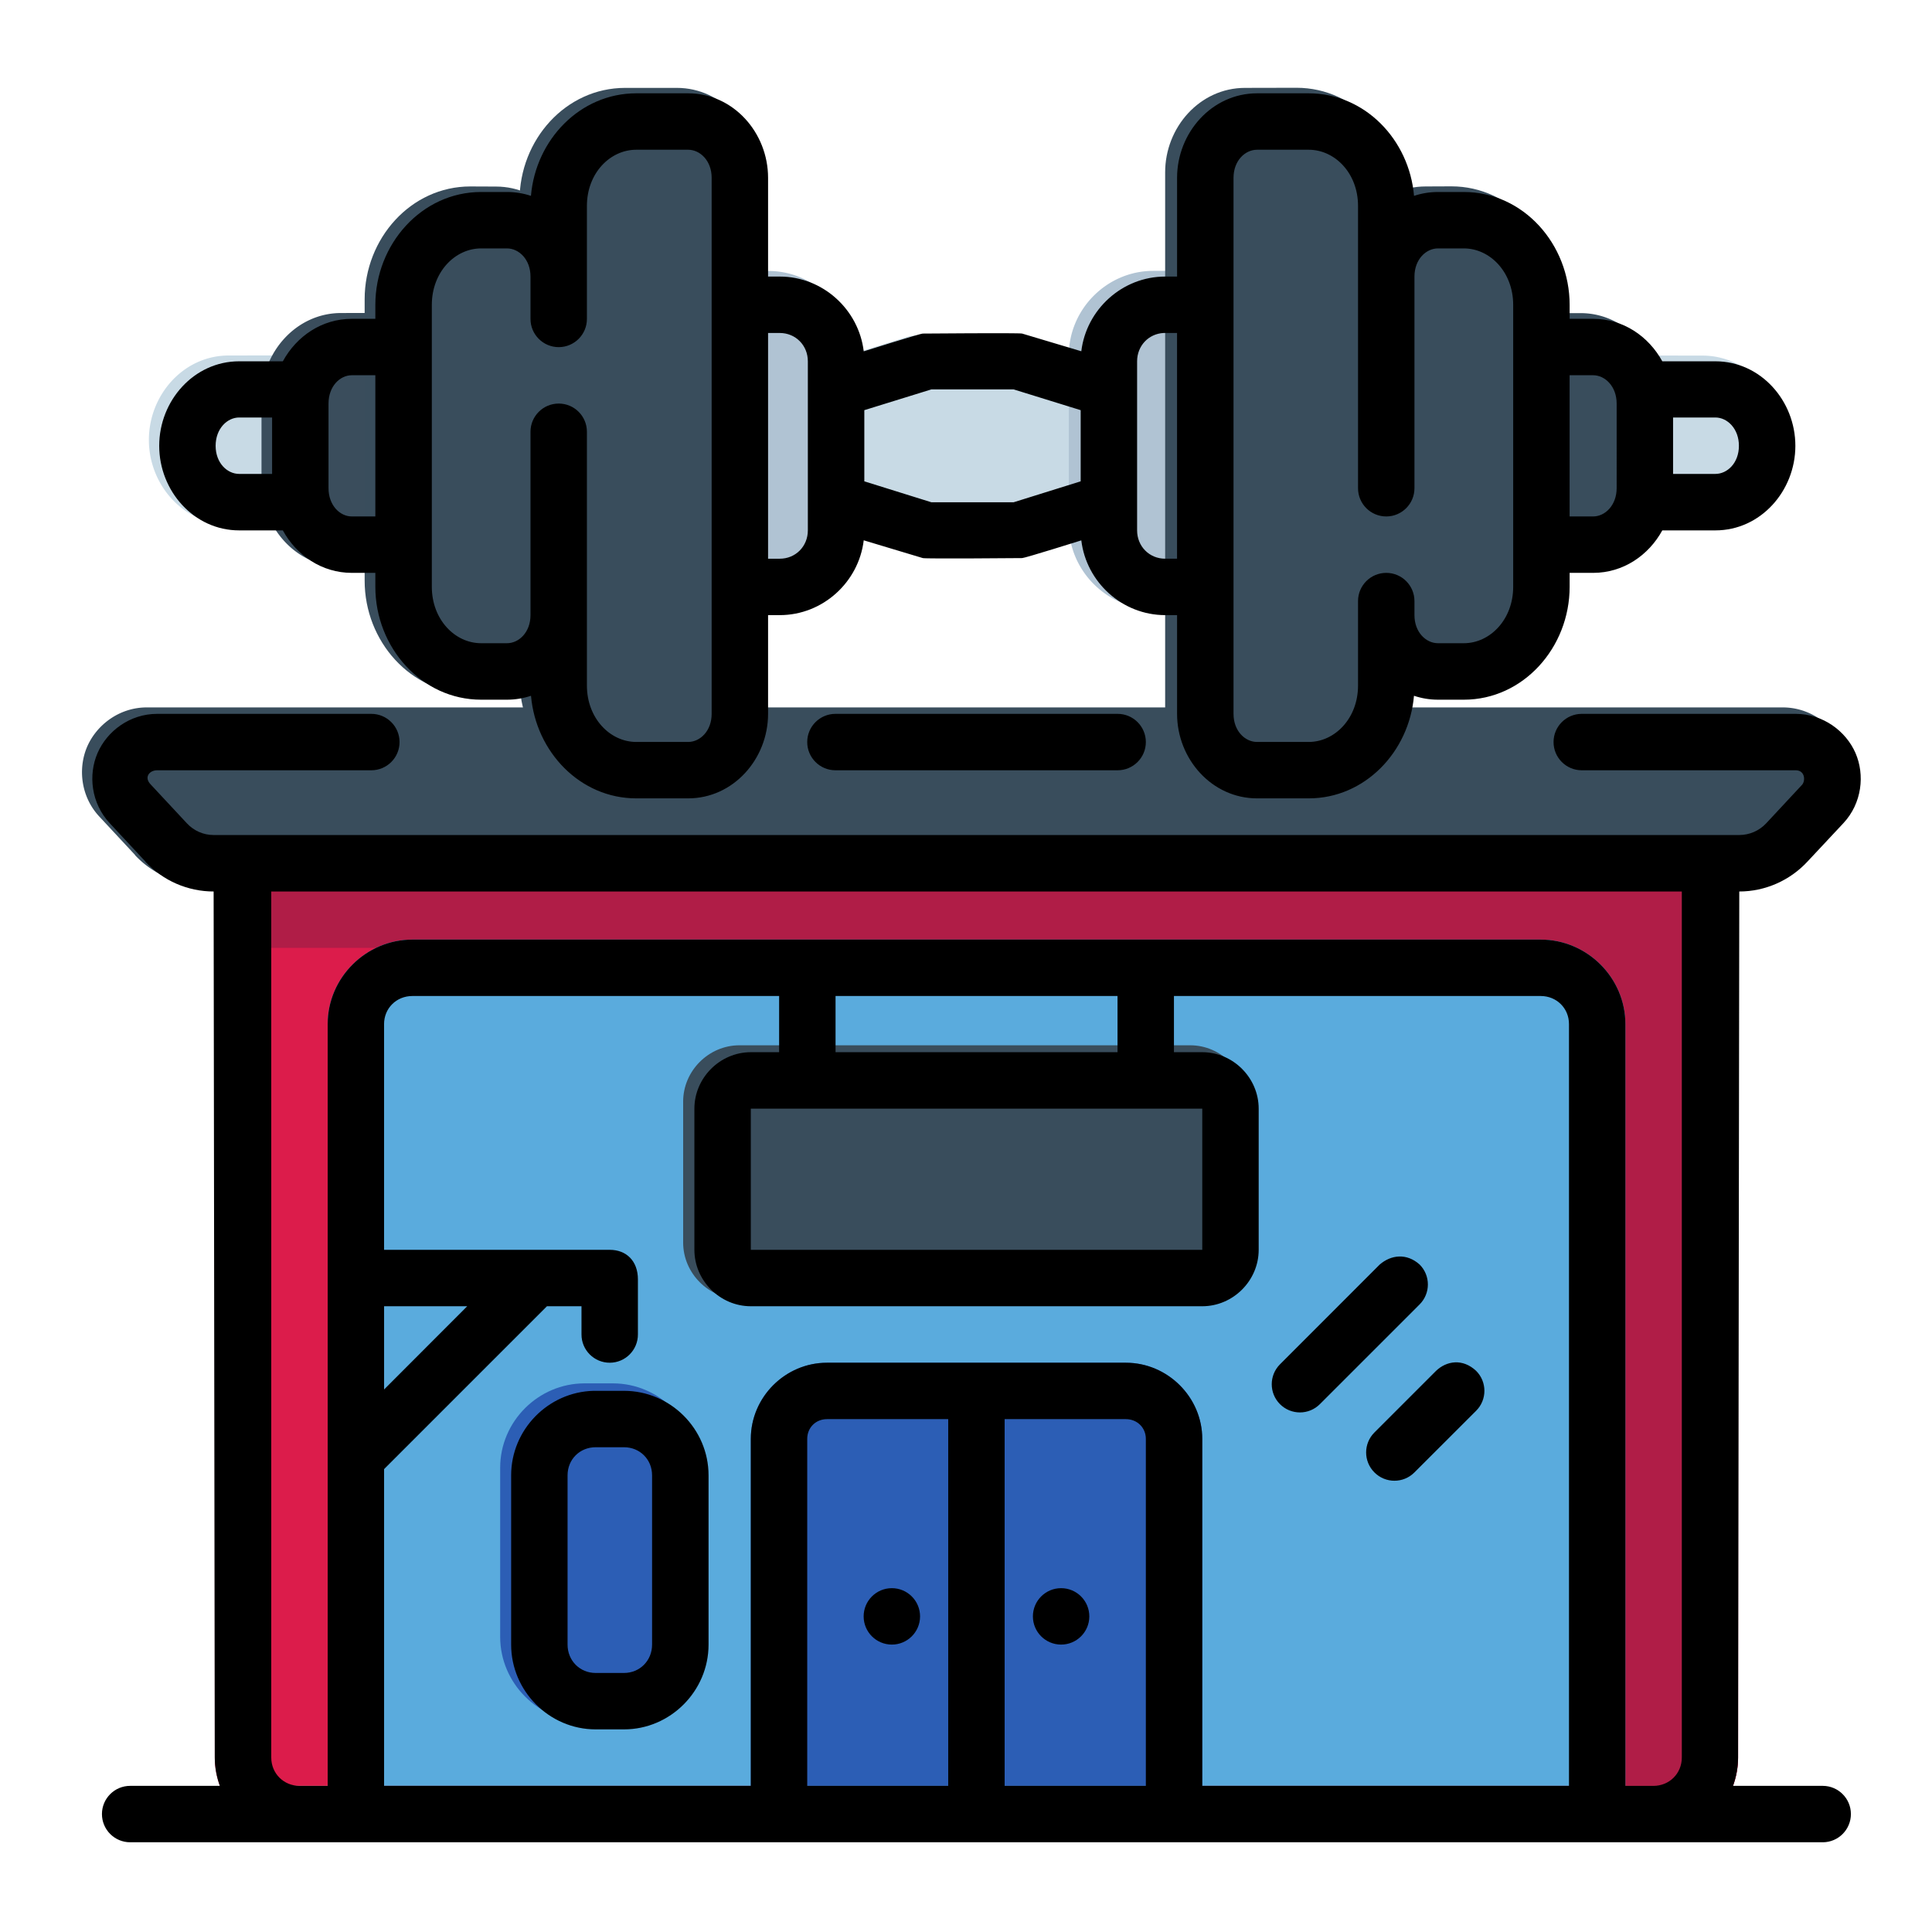 <svg xmlns:inkscape="http://www.inkscape.org/namespaces/inkscape" xmlns:sodipodi="http://sodipodi.sourceforge.net/DTD/sodipodi-0.dtd" xmlns="http://www.w3.org/2000/svg" xmlns:svg="http://www.w3.org/2000/svg" xmlns:rdf="http://www.w3.org/1999/02/22-rdf-syntax-ns#" xmlns:cc="http://creativecommons.org/ns#" xmlns:dc="http://purl.org/dc/elements/1.1/" width="64pt" height="64pt" viewBox="0 0 22.578 22.578" id="svg831" inkscape:version="1.1.1 (3bf5ae0d25, 2021-09-20)" sodipodi:docname="EXPORT.svg" inkscape:export-filename="C:\Users\User\Desktop\CARLOS PROJECT\5. MAY 1\Done\FiledLine\16 - Sport Bag.png" inkscape:export-xdpi="576" inkscape:export-ydpi="576"><defs id="defs825"><pattern id="EMFhbasepattern" patternUnits="userSpaceOnUse" width="6" height="6" x="0" y="0"></pattern><pattern id="EMFhbasepattern-9" patternUnits="userSpaceOnUse" width="6" height="6" x="0" y="0"></pattern><pattern id="EMFhbasepattern-0" patternUnits="userSpaceOnUse" width="6" height="6" x="0" y="0"></pattern><pattern id="EMFhbasepattern-7" patternUnits="userSpaceOnUse" width="6" height="6" x="0" y="0"></pattern><pattern id="EMFhbasepattern-2" patternUnits="userSpaceOnUse" width="6" height="6" x="0" y="0"></pattern><pattern id="EMFhbasepattern-98" patternUnits="userSpaceOnUse" width="6" height="6" x="0" y="0"></pattern><pattern id="EMFhbasepattern-6" patternUnits="userSpaceOnUse" width="6" height="6" x="0" y="0"></pattern><pattern id="EMFhbasepattern-01" patternUnits="userSpaceOnUse" width="6" height="6" x="0" y="0"></pattern><pattern id="EMFhbasepattern-07" patternUnits="userSpaceOnUse" width="6" height="6" x="0" y="0"></pattern><pattern id="EMFhbasepattern-8" patternUnits="userSpaceOnUse" width="6" height="6" x="0" y="0"></pattern><pattern id="EMFhbasepattern-4" patternUnits="userSpaceOnUse" width="6" height="6" x="0" y="0"></pattern><pattern id="EMFhbasepattern-40" patternUnits="userSpaceOnUse" width="6" height="6" x="0" y="0"></pattern><pattern id="EMFhbasepattern-08" patternUnits="userSpaceOnUse" width="6" height="6" x="0" y="0"></pattern><pattern id="EMFhbasepattern-04" patternUnits="userSpaceOnUse" width="6" height="6" x="0" y="0"></pattern><pattern id="EMFhbasepattern-014" patternUnits="userSpaceOnUse" width="6" height="6" x="0" y="0"></pattern><pattern id="EMFhbasepattern-27" patternUnits="userSpaceOnUse" width="6" height="6" x="0" y="0"></pattern><pattern id="EMFhbasepattern-09" patternUnits="userSpaceOnUse" width="6" height="6" x="0" y="0"></pattern><pattern id="EMFhbasepattern-5" patternUnits="userSpaceOnUse" width="6" height="6" x="0" y="0"></pattern><pattern id="EMFhbasepattern-018" patternUnits="userSpaceOnUse" width="6" height="6" x="0" y="0"></pattern></defs><g inkscape:label="Icon" inkscape:groupmode="layer" id="layer1" transform="translate(0,-274.422)"><g id="g8498" style="display:inline;stroke-width:0.804" transform="matrix(1.244,0,0,1.244,-75.148,-112.781)"><g id="g158778" style="display:inline;stroke-width:0.804"><path style="color:#000000;fill:#c8dae5;stroke-width:0.804;stroke-linecap:round;stroke-linejoin:round;-inkscape-stroke:none" d="m 75.74,314.596 a 0.265,0.265 0 0 0 -0.264,0.26 l -0.016,1.059 a 0.265,0.265 0 0 0 0.264,0.268 h 0.678 c 0.424,0 0.75,-0.37 0.75,-0.793 0,-0.423 -0.326,-0.793 -0.75,-0.793 z" id="path87689"></path><path style="color:#000000;fill:#394d5c;stroke-width:0.804;stroke-linecap:round;stroke-linejoin:round;-inkscape-stroke:none" d="m 74.242,314.197 a 0.265,0.265 0 0 0 -0.266,0.266 v 1.852 a 0.265,0.265 0 0 0 0.266,0.266 h 1.014 c 0.424,0 0.75,-0.372 0.75,-0.795 v -0.793 c 0,-0.423 -0.326,-0.795 -0.75,-0.795 z" id="path87701"></path><path style="color:#000000;fill:#394d5c;stroke-width:0.804;stroke-linecap:round;stroke-linejoin:round;-inkscape-stroke:none" d="m 73.801,313.008 c -0.424,0 -0.75,0.37 -0.75,0.793 v 3.176 c 0,0.423 0.326,0.793 0.75,0.793 h 0.242 c 0.558,0 0.992,-0.489 0.992,-1.059 v -2.645 c 0,-0.569 -0.434,-1.059 -0.992,-1.059 z" id="path87695"></path><path id="path89483" style="color:#000000;fill:#dc1c4b;stroke-width:3.038;stroke-linecap:round;stroke-linejoin:round;-inkscape-stroke:none" d="m 236.574,147.297 a 1,1 0 0 0 -1.004,0.996 V 180 c 0,0.352 0.066,0.688 0.18,1.004 h 53.641 c 0.114,-0.315 0.18,-0.652 0.18,-1.004 v -31.707 a 1,1 0 0 0 -0.998,-0.996 z" transform="matrix(0.265,0,0,0.265,0,280.067)"></path><path id="path93884" style="color:#000000;fill:#b01d47;fill-opacity:1;stroke-width:3.038;stroke-linecap:round;stroke-linejoin:round;-inkscape-stroke:none" d="m 285.57,159.136 v 21.868 h 3.82 c 0.114,-0.315 0.18,-0.652 0.18,-1.004 v -31.707 c -0.002,-0.55 -0.448,-0.995 -0.998,-0.996 h -51.998 c -0.552,-0.002 -1.002,0.444 -1.004,0.996 v 3.004 h 42.161 a 7.839,7.839 45 0 1 7.839,7.839 z" transform="matrix(0.265,0,0,0.265,0,280.067)" sodipodi:nodetypes="cccscccccc"></path><path style="color:#000000;fill:#c8dae5;stroke-width:0.804;stroke-linecap:round;stroke-linejoin:round;-inkscape-stroke:none" d="m 69.008,314.409 c -0.026,-3e-5 -0.053,0.004 -0.078,0.012 l -0.852,0.266 c -0.111,0.034 -0.187,0.136 -0.188,0.252 v 0.928 c 5.16e-4,0.116 0.077,0.218 0.188,0.252 l 0.852,0.266 c 0.025,0.008 0.052,0.012 0.078,0.012 h 0.854 c 0.026,4e-5 0.053,-0.004 0.078,-0.012 l 0.854,-0.266 c 0.11,-0.035 0.185,-0.136 0.186,-0.252 v -0.928 c -2.5e-4,-0.115 -0.075,-0.217 -0.186,-0.252 l -0.854,-0.266 c -0.025,-0.008 -0.052,-0.012 -0.078,-0.012 z" id="path87653" sodipodi:nodetypes="ccccccccccccccccc"></path><path style="color:#000000;fill:#b0c3d3;stroke-width:0.804;stroke-linecap:round;stroke-linejoin:round;-inkscape-stroke:none" d="m 71.242,313.801 c -0.435,0 -0.793,0.36 -0.793,0.795 v 1.586 c 0,0.435 0.358,0.795 0.793,0.795 h 0.904 a 0.265,0.265 0 0 0 0.266,-0.266 v -2.645 a 0.265,0.265 0 0 0 -0.266,-0.266 z" id="path87659"></path><path style="color:#000000;fill:#b0c3d3;stroke-width:0.804;stroke-linecap:round;stroke-linejoin:round;-inkscape-stroke:none" d="m 66.723,313.801 a 0.265,0.265 0 0 0 -0.264,0.266 v 2.645 a 0.265,0.265 0 0 0 0.264,0.266 h 0.904 c 0.435,0 0.793,-0.36 0.793,-0.795 v -1.586 c 0,-0.435 -0.358,-0.795 -0.793,-0.795 z" id="path87665"></path><path style="color:#000000;fill:#c8dae5;stroke-width:0.804;stroke-linecap:round;stroke-linejoin:round;-inkscape-stroke:none" d="m 62.557,314.596 c -0.424,0 -0.75,0.37 -0.75,0.793 0,0.423 0.326,0.793 0.75,0.793 h 0.572 a 0.265,0.265 0 0 0 0.266,-0.26 l 0.014,-1.059 a 0.265,0.265 0 0 0 -0.264,-0.268 z" id="path87294"></path><path style="color:#000000;fill:#3a4d5c;stroke-width:0.804;stroke-linecap:round;stroke-linejoin:round;-inkscape-stroke:none" d="m 63.613,314.197 c -0.424,0 -0.748,0.372 -0.748,0.795 v 0.793 c 0,0.423 0.324,0.795 0.748,0.795 h 0.486 a 0.265,0.265 0 0 0 0.264,-0.266 v -1.852 a 0.265,0.265 0 0 0 -0.264,-0.266 z" id="path87540"></path><path style="color:#000000;fill:#394d5c;stroke-width:0.804;stroke-linecap:round;stroke-linejoin:round;-inkscape-stroke:none" d="m 64.826,313.008 c -0.558,0 -0.992,0.489 -0.992,1.059 v 2.645 c 0,0.569 0.434,1.059 0.992,1.059 h 0.242 c 0.424,0 0.75,-0.37 0.75,-0.793 v -3.176 c 0,-0.423 -0.326,-0.793 -0.75,-0.793 z" id="path87683"></path><path style="color:#000000;fill:#394d5c;stroke-width:0.804;stroke-linecap:round;stroke-linejoin:round;-inkscape-stroke:none" d="m 72.104,312.082 c -0.424,0 -0.75,0.37 -0.75,0.793 v 5.027 c 0,0.423 0.326,0.793 0.75,0.793 h 0.484 c 0.558,0 0.992,-0.489 0.992,-1.059 v -4.498 c 0,-0.569 -0.434,-1.057 -0.992,-1.057 z" id="path87671"></path><path style="color:#000000;fill:#394d5c;stroke-width:0.804;stroke-linecap:round;stroke-linejoin:round;-inkscape-stroke:none" d="m 66.281,312.082 c -0.558,0 -0.992,0.487 -0.992,1.057 v 4.498 c 0,0.569 0.434,1.059 0.992,1.059 h 0.486 c 0.424,0 0.75,-0.37 0.75,-0.793 V 312.875 c 0,-0.423 -0.326,-0.793 -0.75,-0.793 z" id="path87677"></path><path style="color:#000000;fill:#394d5c;stroke-width:0.804;stroke-linecap:round;stroke-linejoin:round;-inkscape-stroke:none" d="m 61.787,317.902 c -0.256,0 -0.469,0.162 -0.559,0.367 -0.089,0.205 -0.061,0.471 0.113,0.658 l 0.336,0.361 a 0.265,0.265 0 0 0 0,0.002 c 0.165,0.177 0.397,0.277 0.639,0.277 h 14.311 c 0.242,0 0.474,-0.102 0.639,-0.279 l 0.338,-0.361 c 0.175,-0.187 0.202,-0.453 0.113,-0.658 -0.089,-0.205 -0.304,-0.367 -0.561,-0.367 z" id="path89477"></path><path id="path90048" style="color:#000000;fill:#5aabdd;stroke-width:3.038;stroke-linecap:round;stroke-linejoin:round;-inkscape-stroke:none" d="m 242.576,151.004 c -1.645,0 -3.004,1.351 -3.004,2.996 v 27.004 h 46.004 V 154 c 0,-1.645 -1.359,-2.996 -3.004,-2.996 z" transform="matrix(0.265,0,0,0.265,0,280.067)" sodipodi:nodetypes="ssccsss"></path><path id="path90444" style="color:#000000;fill:#2c5eb5;stroke-width:3.038;stroke-linecap:round;stroke-linejoin:round;-inkscape-stroke:none" d="m 257.273,166.004 c -1.481,0 -2.701,1.22 -2.701,2.701 v 12.299 h 16.004 v -12.299 c 0,-1.481 -1.228,-2.701 -2.709,-2.701 z" transform="matrix(0.265,0,0,0.265,0,280.067)" sodipodi:nodetypes="ssccsss"></path><path style="color:#000000;fill:#2c5eb5;stroke-width:0.804;stroke-linecap:round;stroke-linejoin:round;-inkscape-stroke:none" d="m 65.9,324.252 c -0.435,0 -0.793,0.358 -0.793,0.793 v 1.588 c 0,0.435 0.358,0.795 0.793,0.795 h 0.266 c 0.435,0 0.793,-0.36 0.793,-0.795 v -1.588 c 0,-0.435 -0.358,-0.793 -0.793,-0.793 z" id="path89856"></path><path style="color:#000000;fill:#394d5c;stroke-width:0.804;stroke-linecap:round;stroke-linejoin:round;-inkscape-stroke:none" d="m 67.355,321.076 c -0.289,0 -0.529,0.24 -0.529,0.529 v 1.324 c 0,0.289 0.24,0.529 0.529,0.529 h 4.234 c 0.289,0 0.529,-0.24 0.529,-0.529 v -1.324 c 0,-0.289 -0.24,-0.529 -0.529,-0.529 z" id="path90248"></path></g><path id="path8400-2" style="color:#000000;fill:#000000;stroke-width:3.038;stroke-linecap:round;stroke-linejoin:round;-inkscape-stroke:none" d="m 250.512,121.004 c -1.99,0 -3.564,1.64 -3.734,3.635 -0.267,-0.089 -0.551,-0.137 -0.85,-0.137 h -0.916 c -2.108,0 -3.75,1.85 -3.75,4.002 v 0.494 h -0.834 c -1.065,0 -1.962,0.62 -2.445,1.506 h -1.549 c -1.602,0 -2.834,1.396 -2.834,2.996 0,1.6 1.232,2.998 2.834,2.998 h 1.549 c 0.483,0.886 1.381,1.506 2.445,1.506 h 0.834 v 0.494 c 0,2.152 1.642,4.002 3.75,4.002 h 0.916 c 0.299,0 0.584,-0.049 0.852,-0.139 0.173,1.992 1.744,3.637 3.732,3.637 h 1.838 c 1.602,0 2.834,-1.396 2.834,-2.996 v -3.5 h 0.414 c 1.526,0 2.8,-1.17 2.977,-2.652 l 2.095,0.63 c 0.096,0.03 3.521,0 3.521,0 0.1,-1.4e-4 2.097,-0.628 2.097,-0.628 0.177,1.481 1.449,2.65 2.975,2.65 h 0.42 v 3.5 c 0,1.6 1.234,2.996 2.836,2.996 h 1.83 c 1.988,0 3.56,-1.645 3.732,-3.637 0.268,0.089 0.553,0.139 0.852,0.139 h 0.916 c 2.108,0 3.75,-1.85 3.75,-4.002 v -0.494 h 0.834 c 1.065,0 1.966,-0.62 2.451,-1.506 h 1.883 c 1.602,0 2.834,-1.398 2.834,-2.998 0,-1.6 -1.232,-2.996 -2.834,-2.996 h -1.883 c -0.485,-0.886 -1.387,-1.506 -2.451,-1.506 h -0.834 v -0.494 c 0,-2.152 -1.642,-4.002 -3.75,-4.002 h -0.916 c -0.298,0 -0.583,0.048 -0.85,0.137 -0.17,-1.994 -1.744,-3.635 -3.734,-3.635 h -1.83 c -1.602,0 -2.836,1.396 -2.836,2.996 v 3.5 h -0.42 c -1.525,0 -2.797,1.167 -2.975,2.648 l -2.097,-0.627 c -0.096,-0.029 -3.521,0 -3.521,0 -0.1,-4.8e-4 -2.095,0.629 -2.095,0.629 C 258.398,128.668 257.123,127.5 255.598,127.5 h -0.414 V 124 c 0,-1.6 -1.232,-2.996 -2.834,-2.996 z m 0,2 h 1.838 c 0.423,0 0.834,0.387 0.834,0.996 0,6.334 0,12.668 0,19.002 0,0.609 -0.411,0.996 -0.834,0.996 h -1.838 c -0.929,0 -1.75,-0.839 -1.75,-2 0,-3 0,-6 0,-9 -0.002,-0.549 -0.447,-0.994 -0.996,-0.996 -0.552,-0.002 -1.002,0.444 -1.004,0.996 v 6.504 c 0,0.609 -0.411,0.996 -0.834,0.996 h -0.916 c -0.929,0 -1.748,-0.839 -1.748,-2 v -9.994 c 0,-1.161 0.819,-2.002 1.748,-2.002 h 0.916 c 0.423,0 0.834,0.389 0.834,0.998 v 1.498 c -0.002,0.555 0.449,1.006 1.004,1.004 0.552,-0.002 0.998,-0.452 0.996,-1.004 0,-1.334 0,-2.668 0,-4.002 0,-1.161 0.821,-1.992 1.75,-1.992 z m 22.006,0 h 1.83 c 0.929,0 1.75,0.831 1.75,1.992 V 135 c -0.002,0.555 0.449,1.006 1.004,1.004 0.552,-0.002 0.998,-0.452 0.996,-1.004 v -7.5 c 0,-0.609 0.411,-0.998 0.834,-0.998 h 0.916 c 0.929,0 1.75,0.84 1.75,2.002 v 9.994 c 0,1.161 -0.821,2 -1.75,2 h -0.916 c -0.423,0 -0.834,-0.387 -0.834,-0.996 V 139 c -0.002,-0.549 -0.447,-0.994 -0.996,-0.996 -0.552,-0.002 -1.002,0.444 -1.004,0.996 v 2.998 c 0,1.161 -0.821,2 -1.75,2 h -1.83 c -0.423,0 -0.834,-0.387 -0.834,-0.996 V 124 c 0,-0.609 0.411,-0.996 0.834,-0.996 z M 255.184,129.5 h 0.414 c 0.564,0 0.996,0.44 0.996,1.004 v 5.994 c 0,0.564 -0.432,1.004 -0.996,1.004 h -0.414 z m 14.498,0 v 8.002 h -0.42 c -0.564,0 -0.996,-0.44 -0.996,-1.004 v -5.994 c 0,-0.547 0.405,-0.978 0.943,-1.004 z m -29.254,1.498 h 0.834 v 5.006 h -0.834 c -0.423,0 -0.826,-0.395 -0.826,-1.004 v -2.998 c 0,-0.609 0.403,-1.004 0.826,-1.004 z m 43.17,0 h 0.834 c 0.423,0 0.834,0.395 0.834,1.004 V 135 c 0,0.609 -0.411,1.004 -0.834,1.004 h -0.834 z m -22.625,0.502 h 2.916 l 2.377,0.736 v 2.523 l -2.377,0.742 h -2.916 l -2.377,-0.742 v -2.523 z m -24.539,0.996 h 1.168 v 2 h -1.168 c -0.423,0 -0.834,-0.387 -0.834,-0.996 0,-0.609 0.411,-1.004 0.834,-1.004 z m 50.832,0 h 1.5 c 0.423,0 0.834,0.395 0.834,1.004 0,0.609 -0.411,0.996 -0.834,0.996 h -1.5 z M 235.57,180 c 0,0.352 0.066,0.688 0.18,1.004 h -3.176 c -0.552,-0.002 -1.002,0.444 -1.004,0.996 -0.002,0.555 0.449,1.006 1.004,1.004 h 60 c 0.552,-0.002 0.998,-0.452 0.996,-1.004 -0.002,-0.549 -0.447,-0.994 -0.996,-0.996 h -3.184 c 0.114,-0.315 0.18,-0.652 0.18,-1.004 l 0.043,-30.701 c 0.915,0 1.791,-0.387 2.414,-1.057 l 1.277,-1.365 c 0.66,-0.708 0.765,-1.714 0.428,-2.488 -0.337,-0.774 -1.151,-1.387 -2.119,-1.387 h -7.588 c -0.549,0.002 -0.994,0.447 -0.996,0.996 -0.002,0.552 0.444,1.002 0.996,1.004 h 7.588 c 0.325,0 0.353,0.36 0.23,0.51 l -1.277,1.371 c -0.246,0.264 -0.593,0.414 -0.953,0.414 h -54.086 c -0.36,0 -0.699,-0.15 -0.945,-0.414 l -1.277,-1.371 c -0.26,-0.26 -0.052,-0.51 0.221,-0.51 h 7.59 c 0.555,0.002 1.006,-0.449 1.004,-1.004 -0.002,-0.552 -0.452,-0.998 -1.004,-0.996 h -7.59 c -0.968,0 -1.774,0.612 -2.111,1.387 -0.337,0.774 -0.23,1.78 0.43,2.488 l 1.27,1.365 c -1e-5,0.003 -1e-5,0.005 0,0.008 0.623,0.669 1.499,1.049 2.414,1.049 z m 22.006,-36.998 c -0.552,-0.002 -1.002,0.444 -1.004,0.996 -0.002,0.555 0.449,1.006 1.004,1.004 h 9.996 c 0.555,0.002 1.006,-0.449 1.004,-1.004 -0.002,-0.552 -0.452,-0.998 -1.004,-0.996 z m -20.004,6.297 h 50.004 V 180 c 1e-5,0.564 -0.44,1.004 -1.004,1.004 h -0.996 V 154 c 0,-1.645 -1.359,-2.996 -3.004,-2.996 h -39.996 c -1.645,0 -3.004,1.351 -3.004,2.996 v 27.004 h -0.996 c -0.564,0 -1.004,-0.44 -1.004,-1.004 z m 18.004,3.705 v 1.992 h -1.004 c -1.093,0 -2,0.909 -2,2.002 v 5.004 c 0,1.093 0.907,2 2,2 h 16.004 c 1.093,0 2,-0.907 2,-2 v -5.004 c 0,-1.093 -0.907,-2.002 -2,-2.002 h -1.004 v -1.992 h 13 c 0.564,0 1.004,0.432 1.004,0.996 v 27.004 h -13 v -12.299 c 0,-1.481 -1.228,-2.701 -2.709,-2.701 h -10.594 c -1.481,0 -2.701,1.22 -2.701,2.701 v 12.299 h -13 v -11.229 l 5.773,-5.773 h 1.225 V 165 c -0.002,0.555 0.449,1.006 1.004,1.004 0.552,-0.002 0.998,-0.452 0.996,-1.004 v -1.951 c 0,-0.652 -0.41,-1.047 -0.997,-1.047 -2.669,-2.2e-4 -5.332,0 -8.002,0 V 154 c 0,-0.564 0.44,-0.996 1.004,-0.996 z m 2,0 h 9.996 v 1.992 h -9.996 z m -3.004,3.994 h 16.004 v 5.004 h -16.004 z m 22.293,5.527 -3.535,3.537 c -0.388,0.39 -0.388,1.02 0,1.41 0.391,0.392 1.025,0.392 1.416,0 l 3.537,-3.537 c 0.388,-0.39 0.388,-1.02 0,-1.41 -0.46,-0.415 -1.017,-0.348 -1.418,0 z m -35.293,1.477 h 2.947 l -2.947,2.951 z m 37.293,2.289 -2.186,2.186 c -0.392,0.391 -0.392,1.025 0,1.416 0.391,0.393 1.027,0.393 1.418,0 l 2.186,-2.184 c 0.393,-0.391 0.393,-1.027 0,-1.418 -0.477,-0.446 -1.047,-0.353 -1.418,0 z M 248.996,167 c -1.61,0.041 -2.92,1.377 -2.92,2.996 v 6.002 c 0,1.645 1.351,3.004 2.996,3.004 h 1.004 c 1.645,0 2.998,-1.359 2.998,-3.004 v -6.002 c 0,-1.645 -1.353,-2.996 -2.998,-2.996 z m 8.277,1.004 h 4.297 v 13 h -4.998 v -12.299 c 0,-0.4 0.301,-0.701 0.701,-0.701 z m 6.297,0 h 4.297 c 0.401,0 0.709,0.301 0.709,0.701 v 12.299 h -5.006 z M 249.072,169 h 1.004 c 0.564,0 0.996,0.432 0.996,0.996 v 6.002 c 0,0.564 -0.432,1.004 -0.996,1.004 h -1.004 c -0.564,0 -0.996,-0.44 -0.996,-1.004 v -6.002 c 0,-0.564 0.432,-0.996 0.996,-0.996 z m 10.496,4.996 c -0.552,0.002 -0.998,0.452 -0.996,1.004 0.002,0.549 0.447,0.994 0.996,0.996 0.552,0.002 1.002,-0.444 1.004,-0.996 0.002,-0.555 -0.449,-1.006 -1.004,-1.004 z m 6,0 c -0.552,0.002 -0.998,0.452 -0.996,1.004 0.002,0.549 0.447,0.994 0.996,0.996 0.552,0.002 1.002,-0.444 1.004,-0.996 0.002,-0.555 -0.449,-1.006 -1.004,-1.004 z" transform="matrix(0.265,0,0,0.265,0,280.067)" sodipodi:nodetypes="scssscscssscscssscssscsccccscssscssscscssscscssscssscsccccscsssssccssccscsssssssscsccsssscscsssssssscscsssssscssssccccsssccsccsssscsssscccccccccccsccssscssscccccsccsccccccsscsccccssccccscssccccccsccscccccscsssscsccccssssssssccssccssssccccccsccccscccccccccccccccccccccccccccccccssssssccscccsscsscccsssssssssssssssssss"></path></g></g></svg>